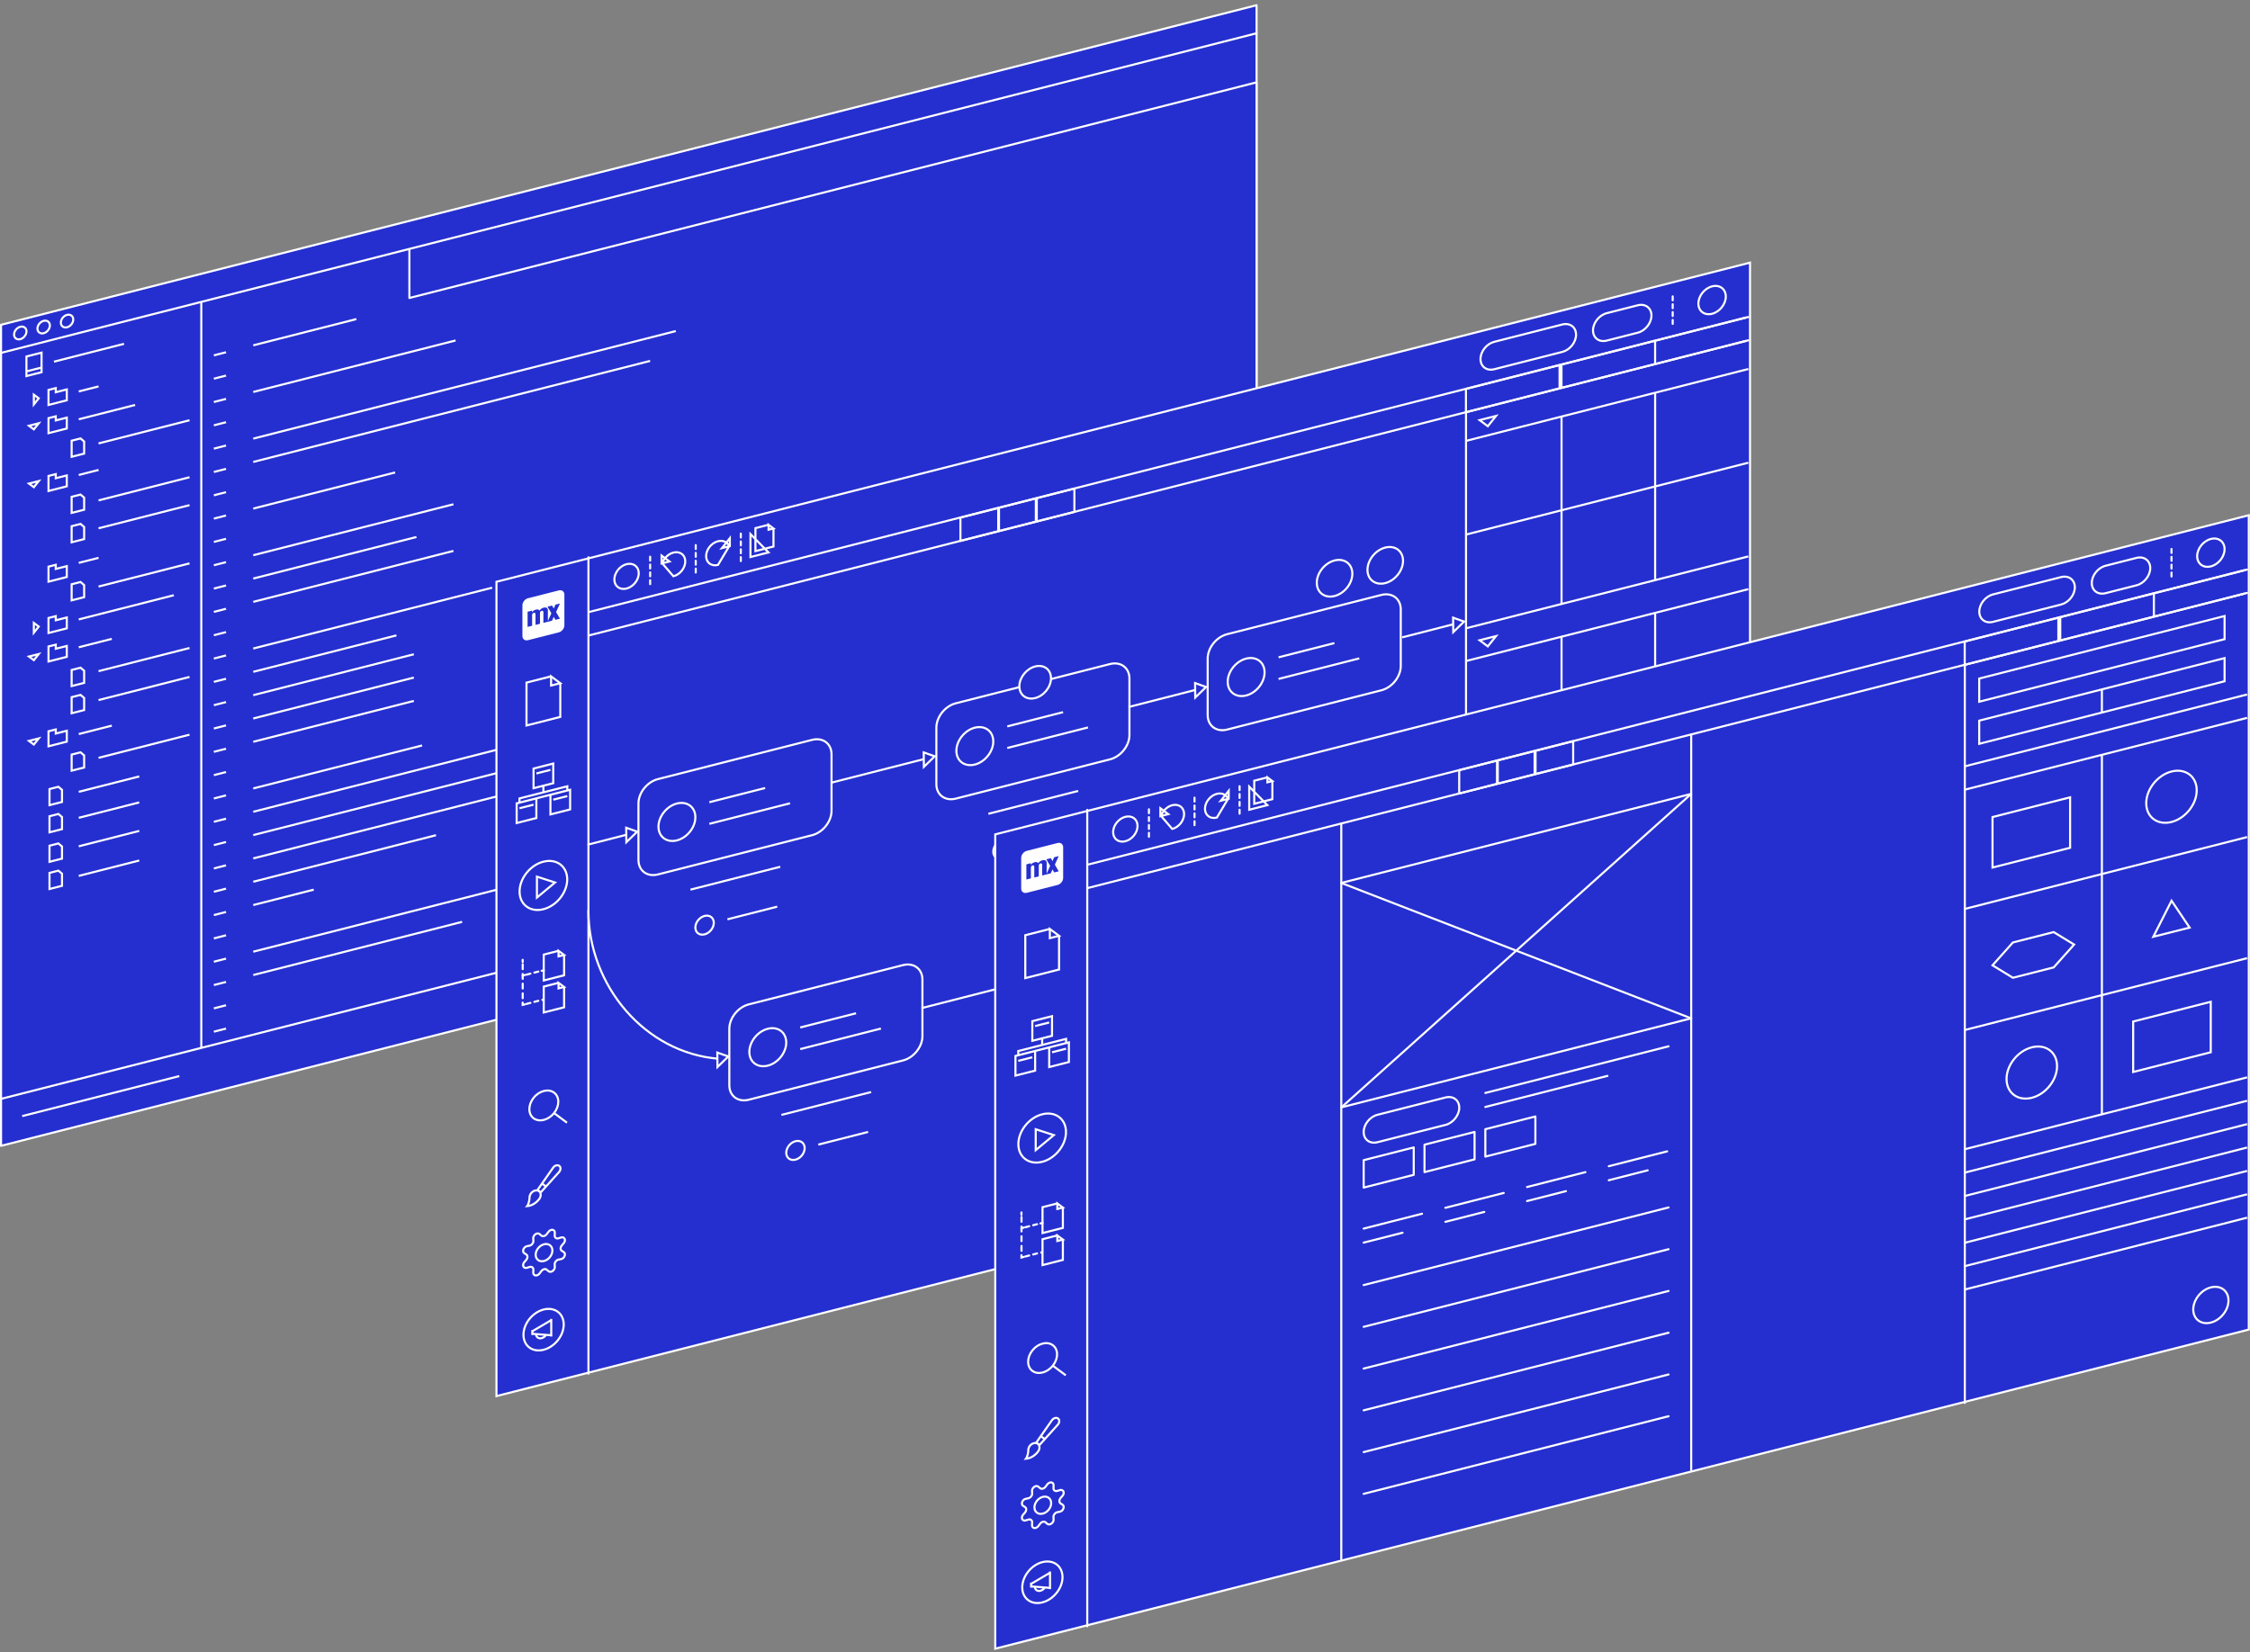 <?xml version="1.0" encoding="UTF-8"?>
<svg width="599px" height="440px" viewBox="0 0 599 440" version="1.1" xmlns="http://www.w3.org/2000/svg" xmlns:xlink="http://www.w3.org/1999/xlink">
    <rect x="0" y="0" width="599" height="440" fill="#808080" stroke="none"/>
    <title>Group 109</title>
    <g id="Page-1" stroke="none" stroke-width="1" fill="none" fill-rule="evenodd">
        <g id="DEM-Mini-Page-Copy" transform="translate(-732, -222)">
            <g id="Group-109" transform="translate(732, 222)">
                <polygon id="Fill-1" fill="#252FCF" points="0.278 86.489 0.278 305.119 334.525 220.019 334.525 1.388"></polygon>
                <g id="Group-6" transform="translate(0, 0.93)" stroke="#FEFEFE" stroke-linejoin="round" stroke-width="0.555">
                    <polygon id="Stroke-2" points="334.525 219.088 0.277 304.19 0.277 85.559 334.525 0.458"></polygon>
                    <path d="M0.288,93.031 L334.525,7.929 L0.288,93.031 Z M3.746,88.158 C3.746,87.247 4.485,86.319 5.397,86.087 C6.308,85.855 7.047,86.405 7.047,87.318 C7.047,88.229 6.308,89.156 5.397,89.388 C4.485,89.621 3.746,89.069 3.746,88.158 Z M9.972,86.573 C9.972,85.66 10.711,84.734 11.623,84.502 C12.535,84.27 13.274,84.82 13.274,85.731 C13.274,86.644 12.535,87.571 11.623,87.803 C10.711,88.035 9.972,87.484 9.972,86.573 Z M16.199,84.987 C16.199,84.075 16.938,83.148 17.85,82.916 C18.761,82.683 19.5,83.235 19.5,84.146 C19.5,85.059 18.761,85.986 17.85,86.218 C16.938,86.45 16.199,85.899 16.199,84.987 Z M108.991,78.419 L108.991,65.354 L53.59,79.46 L53.59,92.525 L53.59,278.108 L334.525,206.577 L334.525,20.995 L108.991,78.419 Z M0.288,291.679 L334.525,206.577 L0.288,291.679 Z" id="Stroke-4"></path>
                </g>
                <path d="M56.931,94.629 L60.177,93.802 L56.931,94.629 Z M56.931,100.839 L60.177,100.012 L56.931,100.839 Z M56.931,107.05 L60.177,106.223 L56.931,107.05 Z M56.931,113.259 L60.177,112.433 L56.931,113.259 Z M56.931,119.469 L60.177,118.644 L56.931,119.469 Z M56.931,125.68 L60.177,124.853 L56.931,125.68 Z M56.931,131.89 L60.177,131.063 L56.931,131.89 Z M56.931,138.101 L60.177,137.274 L56.931,138.101 Z M56.931,144.31 L60.177,143.484 L56.931,144.31 Z M56.931,150.521 L60.177,149.695 L56.931,150.521 Z M56.931,156.731 L60.177,155.904 L56.931,156.731 Z M56.931,162.941 L60.177,162.115 L56.931,162.941 Z M56.931,169.152 L60.177,168.325 L56.931,169.152 Z M56.931,175.361 L60.177,174.535 L56.931,175.361 Z M56.931,181.572 L60.177,180.746 L56.931,181.572 Z M56.931,187.782 L60.177,186.955 L56.931,187.782 Z M56.931,193.993 L60.177,193.166 L56.931,193.993 Z M56.931,200.203 L60.177,199.376 L56.931,200.203 Z M56.931,206.412 L60.177,205.587 L56.931,206.412 Z M56.931,212.623 L60.177,211.797 L56.931,212.623 Z M56.931,218.833 L60.177,218.006 L56.931,218.833 Z M56.931,225.044 L60.177,224.217 L56.931,225.044 Z M56.931,231.254 L60.177,230.427 L56.931,231.254 Z M56.931,237.465 L60.177,236.638 L56.931,237.465 Z M56.931,243.674 L60.177,242.848 L56.931,243.674 Z M56.931,249.884 L60.177,249.059 L56.931,249.884 Z M56.931,256.095 L60.177,255.268 L56.931,256.095 Z M56.931,262.305 L60.177,261.478 L56.931,262.305 Z M56.931,268.516 L60.177,267.689 L56.931,268.516 Z M56.931,274.725 L60.177,273.899 L56.931,274.725 Z M67.419,91.958 L94.876,84.967 L67.419,91.958 Z M67.419,104.379 L121.29,90.663 L67.419,104.379 Z M67.419,116.799 L179.908,88.159 L67.419,116.799 Z M67.419,123.009 L173.074,96.109 L67.419,123.009 Z M67.419,135.43 L105.187,125.814 L67.419,135.43 Z M67.419,147.85 L120.71,134.282 L67.419,147.85 Z M67.419,154.06 L110.864,142.999 L67.419,154.06 Z M67.419,160.271 L120.71,146.702 L67.419,160.271 Z M67.419,172.692 L131.021,156.498 L67.419,172.692 Z M67.419,178.901 L105.534,169.197 L67.419,178.901 Z M67.419,185.111 L110.169,174.228 L67.419,185.111 Z M67.419,191.322 L110.169,180.437 L67.419,191.322 Z M67.419,197.532 L110.169,186.648 L67.419,197.532 Z M67.419,209.953 L112.37,198.508 L67.419,209.953 Z M67.419,216.163 L237.484,172.863 L67.419,216.163 Z M67.419,222.373 L195.316,189.81 L67.419,222.373 Z M67.419,228.584 L173.884,201.476 L67.419,228.584 Z M67.419,234.794 L116.076,222.405 L67.419,234.794 Z M67.419,241.004 L83.524,236.904 L67.419,241.004 Z M67.419,253.424 L256.135,205.376 L67.419,253.424 Z M67.419,259.635 L123.027,245.477 L67.419,259.635 Z M10.311,128.1 L9.01,129.732 L7.708,128.762 L10.311,128.1 Z M10.311,112.708 L9.01,114.341 L7.708,113.371 L10.311,112.708 Z M9.01,105.098 L10.311,106.068 L9.01,107.7 L9.01,105.098 Z M10.311,174.16 L9.01,175.793 L7.708,174.823 L10.311,174.16 Z M10.311,196.628 L9.01,198.261 L7.708,197.29 L10.311,196.628 Z M9.01,165.879 L10.311,166.849 L9.01,168.481 L9.01,165.879 Z M21.441,131.693 L19.071,132.297 L19.071,136.583 L22.399,135.735 L22.399,132.509 L21.441,131.693 Z M21.441,116.749 L19.071,117.353 L19.071,121.638 L22.399,120.791 L22.399,117.564 L21.441,116.749 Z M21.441,139.513 L19.071,140.117 L19.071,144.403 L22.399,143.555 L22.399,140.329 L21.441,139.513 Z M21.441,154.979 L19.071,155.582 L19.071,159.869 L22.399,159.022 L22.399,155.794 L21.441,154.979 Z M21.441,177.801 L19.071,178.405 L19.071,182.691 L22.399,181.844 L22.399,178.616 L21.441,177.801 Z M21.441,185.042 L19.071,185.645 L19.071,189.931 L22.399,189.084 L22.399,185.856 L21.441,185.042 Z M21.441,200.334 L19.071,200.937 L19.071,205.224 L22.399,204.377 L22.399,201.149 L21.441,200.334 Z M15.549,209.509 L13.178,210.112 L13.178,214.399 L16.507,213.552 L16.507,210.324 L15.549,209.509 Z M15.549,216.75 L13.178,217.353 L13.178,221.639 L16.507,220.792 L16.507,217.565 L15.549,216.75 Z M15.549,224.599 L13.178,225.201 L13.178,229.488 L16.507,228.641 L16.507,225.413 L15.549,224.599 Z M15.549,231.839 L13.178,232.442 L13.178,236.729 L16.507,235.882 L16.507,232.654 L15.549,231.839 Z M14.847,195.338 L14.847,194.237 L12.915,194.729 L12.915,195.83 L12.915,195.878 L12.915,198.727 L17.781,197.488 L17.781,194.591 L14.847,195.338 Z M14.847,172.758 L14.847,171.657 L12.915,172.149 L12.915,173.25 L12.915,173.299 L12.915,176.147 L17.781,174.908 L17.781,172.011 L14.847,172.758 Z M14.847,165.17 L14.847,164.069 L12.915,164.561 L12.915,165.662 L12.915,165.711 L12.915,168.559 L17.781,167.32 L17.781,164.423 L14.847,165.17 Z M14.847,151.501 L14.847,150.4 L12.915,150.891 L12.915,151.992 L12.915,152.041 L12.915,154.89 L17.781,153.651 L17.781,150.754 L14.847,151.501 Z M14.847,127.348 L14.847,126.247 L12.915,126.739 L12.915,127.84 L12.915,127.889 L12.915,130.737 L17.781,129.498 L17.781,126.601 L14.847,127.348 Z M14.847,111.957 L14.847,110.856 L12.915,111.348 L12.915,112.449 L12.915,112.498 L12.915,115.346 L17.781,114.107 L17.781,111.21 L14.847,111.957 Z M14.847,104.446 L14.847,103.344 L12.915,103.836 L12.915,104.937 L12.915,104.986 L12.915,107.834 L17.781,106.596 L17.781,103.699 L14.847,104.446 Z M11.062,99.118 L7.036,100.143 L7.036,94.93 L11.062,93.905 L11.062,99.118 Z M11.062,97.872 L7.036,98.898 L11.062,97.872 Z M14.364,96.308 L33.015,91.56 L14.364,96.308 Z M20.967,104.242 L26.238,102.9 L20.967,104.242 Z M20.967,111.656 L35.969,107.837 L20.967,111.656 Z M26.238,118.076 L50.45,111.911 L26.238,118.076 Z M20.967,126.485 L26.238,125.143 L20.967,126.485 Z M26.238,133.252 L50.45,127.087 L26.238,133.252 Z M26.238,140.682 L50.45,134.517 L26.238,140.682 Z M20.967,149.887 L26.238,148.545 L20.967,149.887 Z M26.238,156.19 L50.45,150.025 L26.238,156.19 Z M20.967,164.947 L46.279,158.503 L20.967,164.947 Z M20.967,172.361 L29.771,170.12 L20.967,172.361 Z M26.238,178.723 L50.45,172.558 L26.238,178.723 Z M26.238,186.427 L50.45,180.262 L26.238,186.427 Z M20.967,195.473 L29.771,193.231 L20.967,195.473 Z M26.238,201.807 L50.45,195.642 L26.238,201.807 Z M20.967,210.853 L37.07,206.753 L20.967,210.853 Z M20.967,217.774 L37.07,213.674 L20.967,217.774 Z M20.967,225.362 L37.07,221.262 L20.967,225.362 Z M20.967,233.24 L37.07,229.14 L20.967,233.24 Z M5.915,297.197 L47.741,286.548 L5.915,297.197 Z" id="Stroke-7" stroke="#FEFEFE" stroke-width="0.555" stroke-linecap="round"></path>
                <polygon id="Fill-8" fill="#252FCF" points="132.172 154.916 465.893 69.941 465.893 286.781 132.172 371.757"></polygon>
                <polygon id="Stroke-9" stroke="#FEFEFE" stroke-width="0.555" points="132.172 154.916 465.893 69.941 465.893 286.781 132.172 371.757"></polygon>
                <line x1="156.658" y1="148.399" x2="156.658" y2="365.793" id="Stroke-10" stroke="#FEFEFE" stroke-width="0.555" stroke-linecap="round"></line>
                <path d="M146.707,180.104 L140.168,181.766 L140.168,193.19 L149.159,190.905 L149.159,181.929 L146.707,180.104 Z M146.707,180.104 L146.707,182.552 L149.159,181.929 L146.707,180.104 Z M147.285,208.558 L142.042,209.891 L142.042,204.656 L147.285,203.323 L147.285,208.558 Z M142.791,205.962 L146.536,205.009 L142.791,205.962 Z M142.791,217.827 L137.547,219.16 L137.547,213.925 L142.791,212.592 L142.791,217.827 Z M138.297,215.23 L142.042,214.278 L138.297,215.23 Z M151.781,215.542 L146.536,216.875 L146.536,211.639 L151.781,210.307 L151.781,215.542 Z M147.285,212.945 L151.032,211.994 L147.285,212.945 Z M151.032,210.497 L151.032,209.376 L138.297,212.613 L138.297,213.734 L151.032,210.497 Z M144.664,210.995 L144.664,209.225 L144.664,210.995 Z M142.944,233.438 L142.944,239.004 L147.76,234.997 L142.944,233.438 Z M138.323,237.396 C138.323,233.899 141.163,230.344 144.664,229.455 C148.166,228.565 151.004,230.677 151.004,234.172 C151.004,237.668 148.166,241.223 144.664,242.113 C141.163,243.004 138.323,240.891 138.323,237.396 Z M148.697,261.72 L144.755,262.722 L144.755,269.61 L150.176,268.233 L150.176,262.82 L148.697,261.72 Z M148.697,261.72 L148.697,263.196 L150.176,262.82 L148.697,261.72 Z M148.697,253.191 L144.755,254.194 L144.755,261.082 L150.176,259.705 L150.176,254.292 L148.697,253.191 Z M148.697,253.191 L148.697,254.668 L150.176,254.292 L148.697,253.191 Z M144.755,266.166 L144.187,266.31 L144.755,266.166 Z" id="Stroke-11" stroke="#FEFEFE" stroke-width="0.555" stroke-linecap="round"></path>
                <line x1="143.311" y1="266.505" x2="140.16" y2="267.329" id="Stroke-13" stroke="#FEFEFE" stroke-width="0.555" stroke-linecap="round" stroke-dasharray="1.086,1.086"></line>
                <polyline id="Stroke-14" stroke="#FEFEFE" stroke-width="0.555" stroke-linecap="round" points="139.744 267.439 139.149 267.591 139.149 266.974"></polyline>
                <line x1="139.155" y1="265.803" x2="139.155" y2="256.774" id="Stroke-15" stroke="#FEFEFE" stroke-width="0.555" stroke-linecap="round" stroke-dasharray="1.29,1.29"></line>
                <path d="M139.148,256.18 L139.148,255.589 M144.769,258.373 L144.2,258.519" id="Stroke-16" stroke="#FEFEFE" stroke-width="0.555" stroke-linecap="round"></path>
                <line x1="143.311" y1="258.717" x2="140.16" y2="259.541" id="Stroke-17" stroke="#FEFEFE" stroke-width="0.555" stroke-linecap="round" stroke-dasharray="1.086,1.086"></line>
                <line x1="139.744" y1="259.625" x2="139.149" y2="259.798" id="Stroke-18" stroke="#FEFEFE" stroke-width="0.555" stroke-linecap="round"></line>
                <g id="Group-25" transform="translate(138.75, 75.3)">
                    <path d="M10.01,81.917 L1.817,84.002 C0.997,84.211 0.327,85.051 0.327,85.872 L0.327,94.065 C0.327,94.885 0.997,95.384 1.817,95.176 L10.01,93.09 C10.83,92.881 11.506,92.039 11.501,91.221 L11.501,83.028 C11.501,82.207 10.83,81.708 10.01,81.917 L10.01,81.917 Z M10.317,89.446 L9.117,89.751 L8.665,88.955 L8.212,89.982 L7.012,90.287 L5.914,90.567 L5.914,87.665 C5.907,87.426 5.709,87.284 5.461,87.346 C5.214,87.409 5.008,87.654 5.008,87.895 L5.008,87.926 L5.008,90.798 L4.985,90.803 L3.814,91.102 L3.814,88.194 C3.808,87.954 3.61,87.812 3.362,87.875 C3.115,87.937 2.909,88.183 2.909,88.425 L2.909,91.332 L1.708,91.638 L1.708,87.595 L2.909,87.29 L2.909,87.761 L2.927,87.756 C3.042,87.552 3.187,87.395 3.35,87.28 C3.513,87.173 3.705,87.087 3.935,87.028 C4.146,86.975 4.339,86.968 4.502,87.017 C4.665,87.06 4.797,87.147 4.894,87.279 C5.039,87.074 5.196,86.907 5.371,86.784 C5.545,86.661 5.763,86.563 6.011,86.501 C6.155,86.463 6.288,86.454 6.42,86.457 C6.547,86.467 6.662,86.491 6.759,86.539 C6.855,86.588 6.933,86.657 6.994,86.745 C7.054,86.832 7.108,86.999 7.108,87.131 L7.108,87.307 L7.108,90.07 L8.037,88.005 L7.012,86.246 L8.212,85.94 L8.665,86.735 L9.117,85.71 L10.317,85.404 L9.292,87.685 L10.317,89.446 Z" id="Fill-19" fill="#FEFEFE"></path>
                    <path d="M8.751,215.649 C10.255,216.77 10.255,219.208 8.751,221.095 C7.247,222.981 4.808,223.603 3.305,222.482 C1.801,221.361 1.801,218.922 3.305,217.035 C4.808,215.148 7.247,214.528 8.751,215.649 Z M8.751,221.095 L12.196,223.663 L8.751,221.095 Z M1.592,245.877 C1.592,245.877 2.161,245.146 2.222,243.618 C2.213,243.208 2.372,242.769 2.66,242.402 C3.271,241.678 4.226,241.468 4.795,241.933 C5.335,242.376 5.335,243.275 4.795,243.993 C3.974,245.074 2.771,245.782 1.592,245.877 Z M5.551,239.858 L6.615,240.65 L5.551,239.858 Z M10.135,235.159 C9.7,234.834 8.993,235.014 8.558,235.561 C8.537,235.588 8.517,235.614 8.498,235.641 L4.295,241.654 C4.682,241.711 4.986,241.943 5.137,242.292 L10.071,236.815 C10.54,236.296 10.597,235.577 10.197,235.209 C10.177,235.191 10.157,235.175 10.135,235.159 Z M5.363,253.712 C5.72,254.018 6.333,253.894 6.731,253.435 C6.756,253.406 6.779,253.376 6.802,253.345 L7.27,252.713 C7.63,252.224 8.242,252.037 8.64,252.294 C8.856,252.435 8.973,252.687 8.957,252.982 L8.923,253.684 C8.896,254.226 9.307,254.575 9.842,254.467 C9.874,254.46 9.905,254.452 9.937,254.442 L10.63,254.23 C11.165,254.068 11.62,254.364 11.647,254.893 C11.661,255.179 11.544,255.491 11.328,255.741 L10.812,256.337 C10.415,256.798 10.384,257.418 10.743,257.724 C10.764,257.743 10.788,257.761 10.812,257.777 L11.328,258.111 C11.726,258.368 11.757,258.973 11.397,259.462 C11.202,259.728 10.92,259.917 10.629,259.975 L9.936,260.118 C9.401,260.226 8.946,260.752 8.918,261.294 C8.917,261.327 8.917,261.361 8.918,261.394 L8.954,262.078 C8.977,262.606 8.563,263.164 8.028,263.325 C7.742,263.411 7.464,263.366 7.27,263.204 L6.805,262.807 C6.445,262.502 5.833,262.626 5.435,263.086 C5.411,263.115 5.387,263.143 5.365,263.173 L4.898,263.808 C4.537,264.296 3.925,264.481 3.528,264.221 C3.315,264.081 3.2,263.832 3.212,263.541 L3.249,262.838 C3.275,262.298 2.864,261.946 2.331,262.054 C2.297,262.061 2.264,262.07 2.231,262.08 L1.538,262.292 C1.003,262.455 0.548,262.161 0.519,261.634 C0.505,261.346 0.621,261.034 0.836,260.784 L1.353,260.187 C1.75,259.728 1.781,259.106 1.421,258.8 C1.4,258.781 1.377,258.764 1.353,258.748 L0.836,258.411 C0.44,258.153 0.41,257.548 0.77,257.059 C0.965,256.796 1.245,256.609 1.535,256.549 L2.227,256.407 C2.761,256.299 3.217,255.773 3.245,255.231 C3.247,255.197 3.247,255.162 3.245,255.128 L3.212,254.443 C3.187,253.915 3.6,253.357 4.135,253.194 C4.424,253.108 4.704,253.152 4.898,253.317 L5.363,253.712 Z M6.082,256.034 C7.312,255.721 8.309,256.465 8.309,257.694 C8.309,258.924 7.312,260.175 6.082,260.488 C4.852,260.801 3.856,260.059 3.856,258.828 C3.856,257.598 4.852,256.348 6.082,256.034 Z M2.967,278.863 L2.967,280.206 L2.967,278.863 Z M8.006,275.901 L8.006,280.604 L8.006,275.901 Z M2.967,279.198 L8.006,276.236 L2.967,279.198 Z M2.967,279.871 L8.006,280.267 L2.967,279.871 Z M3.947,279.948 L3.947,279.958 C3.973,280.78 4.666,281.255 5.496,281.019 C5.939,280.891 6.354,280.577 6.628,280.159 L3.947,279.948 Z M0.61,280.135 C0.61,277.175 3.009,274.165 5.969,273.411 C8.928,272.657 11.328,274.447 11.328,277.406 C11.328,280.366 8.928,283.376 5.969,284.13 C3.009,284.883 0.61,283.095 0.61,280.135 Z M17.902,93.938 L326.161,15.454 L17.902,93.938 Z M17.902,87.711 L326.161,9.226 L17.902,87.711 Z" id="Stroke-21" stroke="#FEFEFE" stroke-width="0.555" stroke-linecap="round"></path>
                    <path d="M127.204,66.129 L116.937,68.743 L116.937,62.535 L127.204,59.92 L127.204,66.129 Z M126.997,59.973 L137.263,57.359 L137.263,63.567 L126.997,66.181 L126.997,59.973 Z M137.013,57.422 L147.278,54.808 L147.278,61.016 L137.013,63.631 L137.013,57.422 Z M277.181,18.406 L259.045,23.025 C257.029,23.539 255.395,22.32 255.395,20.305 C255.395,18.288 257.029,16.236 259.045,15.724 L277.181,11.105 C279.197,10.591 280.832,11.81 280.832,13.827 C280.832,15.842 279.197,17.894 277.181,18.406 Z M297.254,13.295 L288.995,15.398 C286.979,15.911 285.345,14.694 285.345,12.677 C285.345,10.661 286.979,8.61 288.995,8.096 L297.254,5.992 C299.27,5.479 300.904,6.697 300.904,8.714 C300.904,10.731 299.27,12.781 297.254,13.295 Z M320.698,3.673 C320.698,5.689 319.064,7.74 317.048,8.254 C315.032,8.767 313.397,7.548 313.397,5.533 C313.397,3.516 315.032,1.466 317.048,0.952 C319.064,0.438 320.698,1.657 320.698,3.673 Z" id="Stroke-23" stroke="#FEFEFE" stroke-width="0.555" stroke-linecap="round" stroke-linejoin="round"></path>
                </g>
                <line x1="445.309" y1="78.921" x2="445.309" y2="86.249" id="Stroke-26" stroke="#FEFEFE" stroke-width="0.555" stroke-linecap="round" stroke-dasharray="1.047,1.047"></line>
                <path d="M415.703,103.298 L390.266,109.78 L390.266,103.567 L415.703,97.086 L415.703,103.298 Z M415.191,97.215 L440.628,90.734 L440.628,96.948 L415.191,103.428 L415.191,97.215 Z M465.442,90.624 L440.006,97.106 L465.442,90.624 Z M440.006,90.893 L465.442,84.412 L440.006,90.893 Z" id="Stroke-27" stroke="#FEFEFE" stroke-width="0.555" stroke-linecap="round" stroke-linejoin="round"></path>
                <line x1="390.285" y1="109.75" x2="390.285" y2="306.313" id="Stroke-28" stroke="#FEFEFE" stroke-width="0.555" stroke-linecap="round"></line>
                <path d="M451.111,281.428 C451.111,278.84 453.21,276.206 455.798,275.546 C458.387,274.888 460.486,276.452 460.486,279.041 C460.486,281.63 458.387,284.263 455.798,284.922 C453.21,285.582 451.111,284.017 451.111,281.428 Z M176.124,147.947 L176.124,150.051 L178.226,149.515 L176.124,147.947 Z M179.278,153.453 C181.02,153.01 182.433,151.24 182.434,149.497 C182.435,147.754 181.023,146.701 179.282,147.144 C177.944,147.483 176.752,148.63 176.306,150.004 L179.278,153.453 Z M192.193,145.958 L194.295,145.423 L194.295,143.321 L192.193,145.958 Z M194.113,145.47 C193.667,144.322 192.475,143.783 191.137,144.125 C189.396,144.569 187.985,146.341 187.985,148.083 C187.986,149.825 189.399,150.877 191.142,150.433 L194.113,145.47 Z M163.555,154.302 C163.555,152.509 165.008,150.686 166.801,150.23 C168.593,149.773 170.046,150.857 170.046,152.649 C170.046,154.442 168.593,156.266 166.801,156.722 C165.008,157.178 163.555,156.095 163.555,154.302 Z" id="Stroke-29" stroke="#FEFEFE" stroke-width="0.555" stroke-linecap="round"></path>
                <line x1="173.084" y1="148.238" x2="173.084" y2="155.552" id="Stroke-31" stroke="#FEFEFE" stroke-width="0.555" stroke-linecap="round" stroke-dasharray="1.045,1.045"></line>
                <line x1="185.222" y1="145.144" x2="185.222" y2="152.459" id="Stroke-32" stroke="#FEFEFE" stroke-width="0.555" stroke-linecap="round" stroke-dasharray="1.045,1.045"></line>
                <line x1="197.221" y1="142.086" x2="197.221" y2="149.401" id="Stroke-33" stroke="#FEFEFE" stroke-width="0.555" stroke-linecap="round" stroke-dasharray="1.045,1.045"></line>
                <g id="Group-46" transform="translate(169.83, 97.5)">
                    <path d="M34.779,42.246 L31.284,43.137 L31.284,49.253 L36.09,48.029 L36.09,43.223 L34.779,42.246 Z M34.779,42.246 L34.779,43.557 L36.09,43.223 L34.779,42.246 Z M29.958,44.713 L29.958,50.83 L34.764,49.606 L29.958,44.713 Z M220.458,19.898 L295.612,0.762 L220.458,19.898 Z M224.076,14.372 L226.258,15.999 L228.441,13.26 L224.076,14.372 Z M220.458,78.52 L295.612,59.384 L220.458,78.52 Z M224.076,72.993 L226.258,74.621 L228.441,71.882 L224.076,72.993 Z M220.458,69.801 L295.612,50.666 L220.458,69.801 Z M245.887,13.423 L245.887,63.326 L245.887,13.423 Z M270.805,7.079 L270.805,56.983 L270.805,7.079 Z M220.458,44.849 L295.612,25.714 L220.458,44.849 Z M245.887,72.044 L245.887,103.109 L245.887,72.044 Z M270.805,65.701 L270.805,96.764 L270.805,65.701 Z M220.458,94.051 L295.612,74.916 L220.458,94.051 Z M220.458,117.186 L295.612,98.049 L220.458,117.186 Z M224.076,111.659 L226.258,113.286 L228.441,110.548 L224.076,111.659 Z M220.458,109.583 L295.612,90.448 L220.458,109.583 Z M245.887,110.711 L245.887,141.775 L245.887,110.711 Z M270.805,104.366 L270.805,135.431 L270.805,104.366 Z M220.458,132.717 L295.612,113.582 L220.458,132.717 Z M220.458,155.852 L295.612,136.715 L220.458,155.852 Z M224.076,150.325 L226.258,151.952 L228.441,149.214 L224.076,150.325 Z M220.458,148.249 L295.612,129.114 L220.458,148.249 Z M245.887,149.377 L245.887,164.908 L245.887,149.377 Z M270.805,143.032 L270.805,158.564 L270.805,143.032 Z M220.458,171.384 L295.612,152.247 L220.458,171.384 Z M46.371,124.9 L5.311,135.355 C2.457,136.082 0.141,134.356 0.141,131.501 L0.141,116.46 C0.141,113.604 2.457,110.699 5.311,109.972 L46.371,99.518 C49.226,98.791 51.542,100.516 51.542,103.372 L51.542,118.413 C51.542,121.269 49.226,124.173 46.371,124.9 Z M5.472,122.623 C5.472,119.912 7.67,117.154 10.381,116.464 C13.093,115.774 15.29,117.412 15.29,120.123 C15.29,122.835 13.093,125.592 10.381,126.282 C7.67,126.973 5.472,125.334 5.472,122.623 Z M19.014,116.121 L33.873,112.338 L19.014,116.121 Z M19.014,121.878 L40.498,116.408 L19.014,121.878 Z M13.995,139.397 L37.889,133.313 L13.995,139.397 Z M15.29,149.48 C15.29,148.124 16.389,146.745 17.745,146.4 C19.1,146.055 20.199,146.874 20.199,148.23 C20.199,149.586 19.1,150.964 17.745,151.309 C16.389,151.655 15.29,150.835 15.29,149.48 Z M37.085,143.93 L23.834,147.305 L37.085,143.93 Z M125.681,104.707 L84.621,115.161 C81.765,115.888 79.451,114.163 79.451,111.307 L79.451,96.266 C79.451,93.41 81.765,90.506 84.621,89.779 L125.681,79.324 C128.536,78.597 130.851,80.323 130.851,83.178 L130.851,98.219 C130.851,101.075 128.536,103.98 125.681,104.707 Z M84.782,102.429 C84.782,99.718 86.98,96.96 89.69,96.27 C92.402,95.58 94.6,97.218 94.6,99.93 C94.6,102.64 92.402,105.399 89.69,106.088 C86.98,106.778 84.782,105.14 84.782,102.429 Z M98.324,95.927 L113.182,92.144 L98.324,95.927 Z M98.324,101.684 L119.808,96.213 L98.324,101.684 Z M93.304,119.203 L117.197,113.119 L93.304,119.203 Z M94.6,129.286 C94.6,127.931 95.699,126.551 97.054,126.206 C98.409,125.862 99.508,126.68 99.508,128.036 C99.508,129.391 98.409,130.77 97.054,131.115 C95.699,131.46 94.6,130.641 94.6,129.286 Z M116.395,123.736 L103.142,127.11 L116.395,123.736 Z" id="Stroke-34" stroke="#FEFEFE" stroke-width="0.555" stroke-linecap="round"></path>
                    <path d="M101.548,85.248 C101.548,82.923 103.433,80.559 105.757,79.968 C108.082,79.375 109.967,80.78 109.967,83.104 C109.967,85.429 108.082,87.793 105.757,88.385 C103.433,88.977 101.548,87.572 101.548,85.248" id="Fill-36" fill="#252FCF"></path>
                    <path d="M101.548,85.248 C101.548,82.923 103.433,80.559 105.757,79.968 C108.082,79.375 109.967,80.78 109.967,83.104 C109.967,85.429 108.082,87.793 105.757,88.385 C103.433,88.977 101.548,87.572 101.548,85.248 Z" id="Stroke-38" stroke="#FEFEFE" stroke-width="0.555" stroke-linecap="round"></path>
                    <path d="M180.728,57.681 C180.728,55.068 182.847,52.41 185.461,51.744 C188.074,51.079 190.193,52.659 190.193,55.271 C190.193,57.886 188.074,60.543 185.461,61.209 C182.847,61.874 180.728,60.295 180.728,57.681 Z" id="Stroke-40" stroke="#FEFEFE" stroke-width="0.555" stroke-linecap="round"></path>
                    <path d="M194.223,54.245 C194.223,51.632 196.342,48.974 198.957,48.308 C201.569,47.643 203.688,49.222 203.688,51.835 C203.688,54.449 201.569,57.107 198.957,57.773 C196.342,58.438 194.223,56.859 194.223,54.245 Z" id="Stroke-42" stroke="#FEFEFE" stroke-width="0.555" stroke-linecap="round"></path>
                    <path d="M197.914,86.317 L156.851,96.776 C153.995,97.504 151.68,95.777 151.68,92.92 L151.68,77.872 C151.68,75.015 153.995,72.11 156.851,71.382 L197.914,60.924 C200.77,60.196 203.085,61.923 203.085,64.78 L203.085,79.827 C203.085,82.684 200.77,85.59 197.914,86.317 Z M157.012,84.039 C157.012,81.326 159.209,78.567 161.921,77.877 C164.632,77.187 166.829,78.825 166.829,81.538 C166.829,84.251 164.632,87.009 161.921,87.699 C159.209,88.39 157.012,86.751 157.012,84.039 Z M170.555,77.534 L185.414,73.75 L170.555,77.534 Z M170.555,83.293 L192.041,77.82 L170.555,83.293 Z M51.536,110.903 L76.847,104.457 L51.536,110.903 Z" id="Stroke-44" stroke="#FEFEFE" stroke-width="0.555" stroke-linecap="round"></path>
                </g>
                <line x1="300.668" y1="188.213" x2="318.919" y2="183.544" id="Stroke-47" stroke="#FEFEFE" stroke-width="0.555" stroke-linecap="round"></line>
                <line x1="373.489" y1="169.672" x2="387.022" y2="166.205" id="Stroke-48" stroke="#FEFEFE" stroke-width="0.555" stroke-linecap="round"></line>
                <polygon id="Fill-49" fill="#252FCF" points="386.892 168.329 389.777 165.515 386.849 164.478"></polygon>
                <polygon id="Stroke-50" stroke="#FEFEFE" stroke-width="0.555" stroke-linecap="round" points="386.892 168.329 389.777 165.515 386.849 164.478"></polygon>
                <line x1="156.65" y1="224.88" x2="167.475" y2="222.103" id="Stroke-51" stroke="#FEFEFE" stroke-width="0.555" stroke-linecap="round"></line>
                <g id="Group-58" transform="translate(194.14, 236.25)">
                    <path d="M46.259,46.137 L5.194,56.595 C2.338,57.322 0.023,55.596 0.023,52.738 L0.023,37.695 C0.023,34.837 2.338,31.933 5.194,31.206 L46.259,20.748 C49.115,20.021 51.43,21.747 51.43,24.603 L51.43,39.648 C51.43,42.505 49.115,45.41 46.259,46.137 Z M5.354,43.858 C5.354,41.147 7.553,38.388 10.264,37.698 C12.976,37.008 15.173,38.647 15.173,41.359 C15.173,44.07 12.976,46.829 10.264,47.519 C7.553,48.21 5.354,46.571 5.354,43.858 Z M18.9,37.356 L33.759,33.572 L18.9,37.356 Z M18.9,43.114 L40.386,37.641 L18.9,43.114 Z M13.879,60.637 L37.775,54.551 L13.879,60.637 Z M15.173,70.722 C15.173,69.366 16.273,67.987 17.629,67.641 C18.984,67.296 20.084,68.115 20.084,69.472 C20.084,70.827 18.984,72.207 17.629,72.552 C16.273,72.897 15.173,72.078 15.173,70.722 Z M36.972,65.17 L23.718,68.546 L36.972,65.17 Z M125.578,25.939 L84.514,36.396 C81.658,37.123 79.342,35.397 79.342,32.541 L79.342,17.496 C79.342,14.639 81.658,11.734 84.514,11.007 L125.578,0.55 C128.434,-0.177 130.749,1.549 130.749,4.405 L130.749,19.45 C130.749,22.307 128.434,25.212 125.578,25.939 Z M84.674,23.66 C84.674,20.948 86.872,18.19 89.583,17.499 C92.295,16.809 94.493,18.448 94.493,21.16 C94.493,23.872 92.295,26.63 89.583,27.321 C86.872,28.011 84.674,26.373 84.674,23.66 Z M98.218,17.157 L113.079,13.373 L98.218,17.157 Z M98.218,22.915 L119.705,17.444 L98.218,22.915 Z M93.199,40.439 L117.095,34.354 L93.199,40.439 Z M94.493,50.523 C94.493,49.168 95.592,47.788 96.948,47.443 C98.303,47.097 99.402,47.917 99.402,49.273 C99.402,50.629 98.303,52.008 96.948,52.353 C95.592,52.698 94.493,51.879 94.493,50.523 Z M116.291,44.973 L103.038,48.347 L116.291,44.973 Z" id="Stroke-52" stroke="#FEFEFE" stroke-width="0.555" stroke-linecap="round"></path>
                    <path d="M101.43,6.487 C101.43,4.163 103.315,1.798 105.639,1.207 C107.964,0.614 109.849,2.019 109.849,4.344 C109.849,6.668 107.964,9.032 105.639,9.625 C103.315,10.217 101.43,8.811 101.43,6.487" id="Fill-54" fill="#FEFEFE"></path>
                    <path d="M101.43,6.487 C101.43,4.163 103.315,1.798 105.639,1.207 C107.964,0.614 109.849,2.019 109.849,4.344 C109.849,6.668 107.964,9.032 105.639,9.625 C103.315,10.217 101.43,8.811 101.43,6.487 Z" id="Stroke-56" stroke="#FEFEFE" stroke-width="0.555" stroke-linecap="round"></path>
                </g>
                <line x1="245.559" y1="268.393" x2="270.893" y2="261.92" id="Stroke-59" stroke="#FEFEFE" stroke-width="0.555" stroke-linecap="round"></line>
                <polygon id="Fill-60" fill="#020302" points="270.763 264.044 273.648 261.23 269.768 260.138"></polygon>
                <polygon id="Stroke-61" stroke="#FEFEFE" stroke-width="1.11" points="270.763 264.044 273.648 261.23 269.768 260.138"></polygon>
                <path d="M156.65,242.476 C156.65,262.49 171.754,280.422 191.382,281.934" id="Stroke-62" stroke="#FEFEFE" stroke-width="0.555" stroke-linecap="round"></path>
                <polygon id="Fill-64" fill="#252FCF" points="264.957 222.182 264.957 439.023 598.678 354.047 598.678 137.206"></polygon>
                <polygon id="Stroke-65" stroke="#FEFEFE" stroke-width="0.555" points="264.957 222.181 598.679 137.206 598.679 354.047 264.957 439.023"></polygon>
                <line x1="289.45" y1="215.665" x2="289.45" y2="433.058" id="Stroke-67" stroke="#FEFEFE" stroke-width="0.555" stroke-linecap="round"></line>
                <path d="M279.492,247.37 L272.953,249.032 L272.953,260.456 L281.944,258.17 L281.944,249.195 L279.492,247.37 Z M279.492,247.37 L279.492,249.817 L281.944,249.195 L279.492,247.37 Z M280.071,275.824 L274.827,277.157 L274.827,271.922 L280.071,270.589 L280.071,275.824 Z M275.576,273.227 L279.322,272.275 L275.576,273.227 Z M275.576,285.092 L270.333,286.425 L270.333,281.191 L275.576,279.857 L275.576,285.092 Z M271.082,282.496 L274.827,281.544 L271.082,282.496 Z M284.566,282.808 L279.322,284.141 L279.322,278.905 L284.566,277.573 L284.566,282.808 Z M280.071,280.21 L283.817,279.259 L280.071,280.21 Z M283.817,277.763 L283.817,276.642 L271.082,279.879 L271.082,281 L283.817,277.763 Z M277.449,278.26 L277.449,276.491 L277.449,278.26 Z M275.73,300.703 L275.73,306.27 L280.546,302.263 L275.73,300.703 Z M271.109,304.661 C271.109,301.165 273.948,297.61 277.449,296.721 C280.951,295.83 283.789,297.943 283.789,301.438 C283.789,304.933 280.951,308.489 277.449,309.379 C273.948,310.269 271.109,308.157 271.109,304.661 Z M281.483,328.986 L277.54,329.988 L277.54,336.876 L282.961,335.498 L282.961,330.086 L281.483,328.986 Z M281.483,328.986 L281.483,330.461 L282.961,330.086 L281.483,328.986 Z M281.483,320.457 L277.54,321.459 L277.54,328.348 L282.961,326.97 L282.961,321.558 L281.483,320.457 Z M281.483,320.457 L281.483,321.933 L282.961,321.558 L281.483,320.457 Z M277.54,333.432 L276.973,333.576 L277.54,333.432 Z" id="Stroke-68" stroke="#FEFEFE" stroke-width="0.555" stroke-linecap="round"></path>
                <line x1="276.096" y1="333.771" x2="272.945" y2="334.595" id="Stroke-70" stroke="#FEFEFE" stroke-width="0.555" stroke-linecap="round" stroke-dasharray="1.086,1.086"></line>
                <polyline id="Stroke-71" stroke="#FEFEFE" stroke-width="0.555" stroke-linecap="round" points="272.529 334.704 271.934 334.856 271.934 334.239"></polyline>
                <line x1="271.947" y1="333.068" x2="271.947" y2="324.04" id="Stroke-72" stroke="#FEFEFE" stroke-width="0.555" stroke-linecap="round" stroke-dasharray="1.29,1.29"></line>
                <path d="M271.933,323.446 L271.933,322.855 M277.555,325.639 L276.985,325.784" id="Stroke-73" stroke="#FEFEFE" stroke-width="0.555" stroke-linecap="round"></path>
                <line x1="276.096" y1="325.982" x2="272.945" y2="326.806" id="Stroke-74" stroke="#FEFEFE" stroke-width="0.555" stroke-linecap="round" stroke-dasharray="1.086,1.086"></line>
                <line x1="272.529" y1="326.891" x2="271.934" y2="327.064" id="Stroke-75" stroke="#FEFEFE" stroke-width="0.555" stroke-linecap="round"></line>
                <g id="Group-82" transform="translate(271.84, 143.01)">
                    <path d="M9.705,81.472 L1.512,83.558 C0.692,83.767 0.023,84.607 0.023,85.427 L0.023,93.62 C0.023,94.44 0.692,94.94 1.512,94.731 L9.705,92.646 C10.526,92.436 11.202,91.594 11.195,90.775 L11.195,82.583 C11.195,81.762 10.526,81.264 9.705,81.472 L9.705,81.472 Z M10.013,89.001 L8.813,89.307 L8.36,88.511 L7.907,89.538 L6.707,89.843 L5.609,90.123 L5.609,87.221 C5.603,86.981 5.404,86.839 5.157,86.901 C4.909,86.965 4.704,87.21 4.704,87.451 L4.704,87.482 L4.704,90.353 L4.68,90.359 L3.509,90.658 L3.509,87.749 C3.504,87.51 3.304,87.368 3.058,87.43 C2.81,87.493 2.605,87.738 2.605,87.979 L2.605,90.887 L1.404,91.194 L1.404,87.151 L2.605,86.846 L2.605,87.316 L2.622,87.312 C2.738,87.108 2.882,86.95 3.045,86.836 C3.207,86.728 3.401,86.643 3.63,86.584 C3.841,86.531 4.034,86.524 4.198,86.573 C4.361,86.616 4.493,86.703 4.589,86.835 C4.735,86.629 4.891,86.463 5.066,86.34 C5.241,86.216 5.459,86.119 5.706,86.056 C5.85,86.019 5.984,86.01 6.116,86.012 C6.242,86.022 6.358,86.047 6.453,86.094 C6.55,86.142 6.628,86.213 6.688,86.301 C6.749,86.387 6.804,86.555 6.804,86.687 L6.804,86.862 L6.804,89.625 L7.733,87.561 L6.707,85.801 L7.907,85.495 L8.36,86.291 L8.813,85.265 L10.013,84.959 L8.987,87.241 L10.013,89.001 Z" id="Fill-76" fill="#FEFEFE"></path>
                    <path d="M8.446,215.204 C9.95,216.325 9.95,218.764 8.446,220.651 C6.942,222.537 4.503,223.159 3.001,222.037 C1.497,220.916 1.497,218.478 3.001,216.591 C4.503,214.704 6.942,214.083 8.446,215.204 Z M8.446,220.651 L11.892,223.218 L8.446,220.651 Z M1.288,245.433 C1.288,245.433 1.856,244.701 1.917,243.174 C1.908,242.763 2.067,242.325 2.356,241.957 C2.966,241.234 3.921,241.024 4.49,241.489 C5.031,241.932 5.031,242.831 4.49,243.548 C3.67,244.629 2.467,245.337 1.288,245.433 Z M5.246,239.413 L6.311,240.206 L5.246,239.413 Z M9.83,234.715 C9.395,234.389 8.688,234.569 8.253,235.117 C8.232,235.143 8.212,235.17 8.193,235.196 L3.991,241.209 C4.377,241.267 4.681,241.498 4.831,241.848 L9.766,236.371 C10.236,235.851 10.292,235.132 9.893,234.765 C9.873,234.747 9.853,234.73 9.83,234.715 Z M5.058,253.267 C5.416,253.574 6.029,253.449 6.426,252.991 C6.452,252.962 6.475,252.932 6.497,252.901 L6.965,252.268 C7.325,251.78 7.938,251.592 8.335,251.85 C8.552,251.991 8.668,252.243 8.653,252.538 L8.618,253.24 C8.592,253.781 9.002,254.131 9.537,254.022 C9.57,254.015 9.601,254.008 9.633,253.998 L10.325,253.786 C10.86,253.624 11.316,253.92 11.342,254.448 C11.356,254.735 11.239,255.047 11.024,255.296 L10.507,255.892 C10.11,256.353 10.079,256.974 10.439,257.28 C10.46,257.299 10.483,257.317 10.507,257.332 L11.024,257.666 C11.421,257.924 11.452,258.529 11.092,259.017 C10.897,259.283 10.615,259.472 10.324,259.531 L9.632,259.673 C9.097,259.782 8.642,260.308 8.614,260.85 C8.613,260.883 8.613,260.916 8.614,260.95 L8.649,261.633 C8.673,262.162 8.259,262.72 7.724,262.88 C7.437,262.966 7.16,262.922 6.965,262.76 L6.5,262.363 C6.141,262.057 5.528,262.182 5.131,262.642 C5.106,262.67 5.083,262.699 5.061,262.729 L4.593,263.364 C4.233,263.851 3.62,264.036 3.224,263.777 C3.011,263.637 2.895,263.387 2.907,263.096 L2.944,262.394 C2.971,261.853 2.56,261.501 2.026,261.61 C1.993,261.617 1.959,261.626 1.926,261.636 L1.233,261.848 C0.698,262.011 0.243,261.717 0.214,261.189 C0.2,260.902 0.317,260.59 0.532,260.339 L1.048,259.743 C1.445,259.283 1.477,258.662 1.117,258.356 C1.095,258.337 1.072,258.319 1.048,258.303 L0.532,257.967 C0.136,257.708 0.106,257.103 0.465,256.615 C0.661,256.352 0.94,256.164 1.23,256.104 L1.923,255.962 C2.457,255.855 2.913,255.329 2.941,254.787 C2.943,254.752 2.943,254.718 2.941,254.684 L2.907,253.999 C2.883,253.47 3.296,252.912 3.831,252.75 C4.119,252.663 4.399,252.708 4.593,252.872 L5.058,253.267 Z M5.778,255.589 C7.008,255.276 8.004,256.02 8.004,257.25 C8.004,258.48 7.008,259.731 5.778,260.044 C4.548,260.357 3.551,259.613 3.551,258.383 C3.551,257.154 4.548,255.904 5.778,255.589 Z M2.662,278.419 L2.662,279.762 L2.662,278.419 Z M7.701,275.456 L7.701,280.159 L7.701,275.456 Z M2.662,278.754 L7.701,275.791 L2.662,278.754 Z M2.662,279.427 L7.701,279.823 L2.662,279.427 Z M3.642,279.503 L3.642,279.513 C3.669,280.336 4.361,280.811 5.192,280.574 C5.635,280.447 6.05,280.133 6.324,279.714 L3.642,279.503 Z M0.305,279.691 C0.305,276.73 2.704,273.72 5.665,272.966 C8.624,272.213 11.024,274.002 11.024,276.961 C11.024,279.922 8.624,282.932 5.665,283.686 C2.704,284.438 0.305,282.65 0.305,279.691 Z M17.597,93.494 L325.856,15.009 L17.597,93.494 Z M17.597,87.267 L325.856,8.782 L17.597,87.267 Z" id="Stroke-78" stroke="#FEFEFE" stroke-width="0.555" stroke-linecap="round"></path>
                    <path d="M126.899,65.684 L116.633,68.299 L116.633,62.09 L126.899,59.476 L126.899,65.684 Z M126.693,59.528 L136.959,56.914 L136.959,63.123 L126.693,65.737 L126.693,59.528 Z M136.708,56.978 L146.973,54.364 L146.973,60.572 L136.708,63.186 L136.708,56.978 Z M276.877,17.962 L258.74,22.581 C256.725,23.095 255.091,21.876 255.091,19.86 C255.091,17.843 256.725,15.792 258.74,15.279 L276.877,10.661 C278.893,10.147 280.527,11.366 280.527,13.382 C280.527,15.398 278.893,17.449 276.877,17.962 Z M296.95,12.851 L288.69,14.954 C286.675,15.467 285.041,14.249 285.041,12.232 L285.041,12.232 C285.041,10.216 286.675,8.165 288.69,7.651 L296.95,5.548 C298.966,5.035 300.6,6.253 300.6,8.27 C300.6,10.287 298.966,12.337 296.95,12.851 Z M320.393,3.229 C320.393,5.245 318.759,7.296 316.743,7.81 C314.728,8.323 313.093,7.104 313.093,5.088 C313.093,3.072 314.728,1.021 316.743,0.507 C318.759,-0.006 320.393,1.212 320.393,3.229 Z" id="Stroke-80" stroke="#FEFEFE" stroke-width="0.555" stroke-linecap="round" stroke-linejoin="round"></path>
                </g>
                <line x1="578.101" y1="146.186" x2="578.101" y2="153.515" id="Stroke-83" stroke="#FEFEFE" stroke-width="0.555" stroke-linecap="round" stroke-dasharray="1.047,1.047"></line>
                <path d="M548.488,170.564 L523.052,177.045 L523.052,170.833 L548.488,164.351 L548.488,170.564 Z M547.976,164.481 L573.413,158 L573.413,164.214 L547.976,170.694 L547.976,164.481 Z M598.227,157.89 L572.791,164.371 L598.227,157.89 Z M572.791,158.159 L598.227,151.677 L572.791,158.159 Z" id="Stroke-84" stroke="#FEFEFE" stroke-width="0.555" stroke-linecap="round" stroke-linejoin="round"></path>
                <line x1="523.077" y1="177.016" x2="523.077" y2="373.579" id="Stroke-85" stroke="#FEFEFE" stroke-width="0.555" stroke-linecap="round"></line>
                <polygon id="Stroke-86" stroke="#FEFEFE" stroke-width="0.555" stroke-linecap="round" points="592.233 170.202 526.911 186.854 526.911 180.69 592.233 164.039"></polygon>
                <polygon id="Stroke-87" stroke="#FEFEFE" stroke-width="0.555" stroke-linecap="round" points="592.233 181.409 526.911 198.06 526.911 191.897 592.233 175.245"></polygon>
                <g id="Group-92" transform="translate(356.31, 182.97)" stroke="#FEFEFE" stroke-linecap="round" stroke-width="0.555">
                    <path d="M203.262,0.714 L203.262,6.623 L203.262,0.714 Z M203.262,17.985 L203.262,113.761 L203.262,17.985 Z M166.741,59.068 L241.917,39.933 L166.741,59.068 Z M166.741,27.323 L241.917,8.188 L166.741,27.323 Z M166.741,21.096 L241.917,1.961 L166.741,21.096 Z M166.741,123.057 L241.917,103.921 L166.741,123.057 Z M166.741,91.313 L241.917,72.176 L166.741,91.313 Z M166.741,129.285 L241.917,110.148 L166.741,129.285 Z M166.741,135.512 L241.917,116.375 L166.741,135.512 Z M166.741,141.739 L241.917,122.602 L166.741,141.739 Z M166.741,147.966 L241.917,128.829 L166.741,147.966 Z M166.741,154.193 L241.917,135.058 L166.741,154.193 Z M166.741,160.42 L241.917,141.284 L166.741,160.42 Z M227.582,165.724 C227.582,163.135 229.681,160.502 232.27,159.843 C234.859,159.184 236.959,160.748 236.959,163.337 C236.959,165.926 234.859,168.559 232.27,169.218 C229.681,169.877 227.582,168.312 227.582,165.724 Z M194.799,42.786 L174.143,48.043 L174.143,34.604 L194.799,29.346 L194.799,42.786 Z M215.063,30.908 C215.063,27.197 218.072,23.422 221.784,22.477 C225.496,21.532 228.505,23.775 228.505,27.486 C228.505,31.197 225.496,34.971 221.784,35.916 C218.072,36.862 215.063,34.618 215.063,30.908 Z M190.431,65.232 L179.572,67.996 L174.143,74.079 L179.572,77.398 L190.431,74.634 L195.86,68.551 L190.431,65.232 Z M221.809,56.879 L216.949,66.473 L226.618,64.041 L221.809,56.879 Z M211.585,89.05 L232.241,83.792 L232.241,97.231 L211.585,102.489 L211.585,89.05 Z M191.322,100.927 C191.322,104.639 188.313,108.413 184.601,109.358 C180.889,110.304 177.88,108.06 177.88,104.35 C177.88,100.639 180.889,96.864 184.601,95.919 C188.313,94.974 191.322,97.217 191.322,100.927 Z" id="Stroke-88"></path>
                    <path d="M93.925,12.592 L93.925,208.463 L93.925,12.592 Z M0.766,232.264 L0.766,36.306 L0.766,232.264 Z M0.766,52.148 L93.925,28.434 L0.766,52.148 Z M0.766,111.91 L93.925,88.195 L0.766,111.91 Z M28.522,116.574 L10.383,121.191 C8.366,121.704 6.732,120.487 6.732,118.47 C6.732,116.454 8.366,114.404 10.383,113.891 L28.522,109.273 C30.539,108.76 32.173,109.978 32.173,111.994 C32.173,114.01 30.539,116.06 28.522,116.574 Z M20.057,129.875 L6.732,133.267 L6.732,125.967 L20.057,122.576 L20.057,129.875 Z M36.251,125.753 L22.925,129.146 L22.925,121.845 L36.251,118.453 L36.251,125.753 Z M52.443,121.631 L39.118,125.023 L39.118,117.723 L52.443,114.332 L52.443,121.631 Z M39.118,108.067 L87.891,95.651 L39.118,108.067 Z M39.118,111.803 L71.626,103.528 L39.118,111.803 Z M6.732,144.187 L22.266,140.233 L6.732,144.187 Z M6.732,147.923 L17.085,145.288 L6.732,147.923 Z M28.483,138.651 L44.017,134.697 L28.483,138.651 Z M28.483,142.387 L38.837,139.752 L28.483,142.387 Z M50.231,133.115 L65.765,129.16 L50.231,133.115 Z M50.231,136.85 L60.584,134.215 L50.231,136.85 Z M71.982,127.578 L87.515,123.623 L71.982,127.578 Z M71.982,131.313 L82.336,128.678 L71.982,131.313 Z" id="Stroke-90" stroke-linejoin="round"></path>
                </g>
                <path d="M363.04,342.196 L444.204,321.531 M363.04,353.315 L444.204,332.65 M363.04,364.433 L444.204,343.768 M363.04,375.552 L444.204,354.887 M363.04,386.67 L444.204,366.005 M363.04,397.788 L444.204,377.124" id="Stroke-93" stroke="#FEFEFE" stroke-width="0.555" stroke-linecap="round"></path>
                <path d="M357.076,294.896 L450.235,211.403 M450.235,271.177 L357.076,235.122" id="Stroke-94" stroke="#FEFEFE" stroke-width="0.555" stroke-linecap="round" stroke-linejoin="round"></path>
                <path d="M308.92,215.222 L308.92,217.329 L311.024,216.793 L308.92,215.222 Z M312.077,220.739 C313.819,220.295 315.234,218.52 315.235,216.775 C315.236,215.029 313.824,213.973 312.08,214.416 C310.741,214.757 309.548,215.906 309.102,217.282 L312.077,220.739 Z M325.003,213.23 L327.107,212.693 L327.107,210.586 L325.003,213.23 Z M326.925,212.739 C326.479,211.59 325.285,211.05 323.947,211.392 C322.203,211.837 320.791,213.613 320.791,215.358 C320.792,217.104 322.207,218.157 323.95,217.712 L326.925,212.739 Z M296.34,221.589 C296.34,219.793 297.794,217.966 299.589,217.509 C301.383,217.052 302.838,218.137 302.838,219.933 C302.838,221.729 301.383,223.556 299.589,224.013 C297.794,224.472 296.34,223.386 296.34,221.589 Z" id="Stroke-95" stroke="#FEFEFE" stroke-width="0.555" stroke-linecap="round"></path>
                <line x1="305.87" y1="215.503" x2="305.87" y2="222.818" id="Stroke-97" stroke="#FEFEFE" stroke-width="0.555" stroke-linecap="round" stroke-dasharray="1.045,1.045"></line>
                <line x1="318.008" y1="212.41" x2="318.008" y2="219.725" id="Stroke-98" stroke="#FEFEFE" stroke-width="0.555" stroke-linecap="round" stroke-dasharray="1.045,1.045"></line>
                <line x1="330.007" y1="209.352" x2="330.007" y2="216.667" id="Stroke-99" stroke="#FEFEFE" stroke-width="0.555" stroke-linecap="round" stroke-dasharray="1.045,1.045"></line>
                <path d="M337.414,207.004 L333.903,207.897 L333.903,214.037 L338.73,212.809 L338.73,207.985 L337.414,207.004 Z M337.414,207.004 L337.414,208.319 L338.73,207.985 L337.414,207.004 Z M332.571,209.48 L332.571,215.621 L337.398,214.392 L332.571,209.48 Z" id="Stroke-100" stroke="#FEFEFE" stroke-width="0.555" stroke-linecap="round"></path>
                <polygon id="Fill-101" fill="#252FCF" points="318.203 185.746 321.088 182.932 318.16 181.895"></polygon>
                <polygon id="Stroke-102" stroke="#FEFEFE" stroke-width="0.555" stroke-linecap="round" points="318.203 185.746 321.088 182.932 318.16 181.895"></polygon>
                <polygon id="Fill-103" fill="#252FCF" points="245.955 204.208 248.84 201.394 245.912 200.357"></polygon>
                <polygon id="Stroke-104" stroke="#FEFEFE" stroke-width="0.555" stroke-linecap="round" points="245.955 204.208 248.84 201.394 245.912 200.357"></polygon>
                <polygon id="Fill-105" fill="#252FCF" points="166.755 224.268 169.639 221.454 166.711 220.417"></polygon>
                <polygon id="Stroke-106" stroke="#FEFEFE" stroke-width="0.555" stroke-linecap="round" points="166.755 224.268 169.639 221.454 166.711 220.417"></polygon>
                <polygon id="Fill-107" fill="#252FCF" points="191.008 284.133 193.893 281.319 190.965 280.283"></polygon>
                <polygon id="Stroke-108" stroke="#FEFEFE" stroke-width="0.555" stroke-linecap="round" points="191.008 284.133 193.893 281.319 190.965 280.283"></polygon>
            </g>
        </g>
    </g>
</svg>